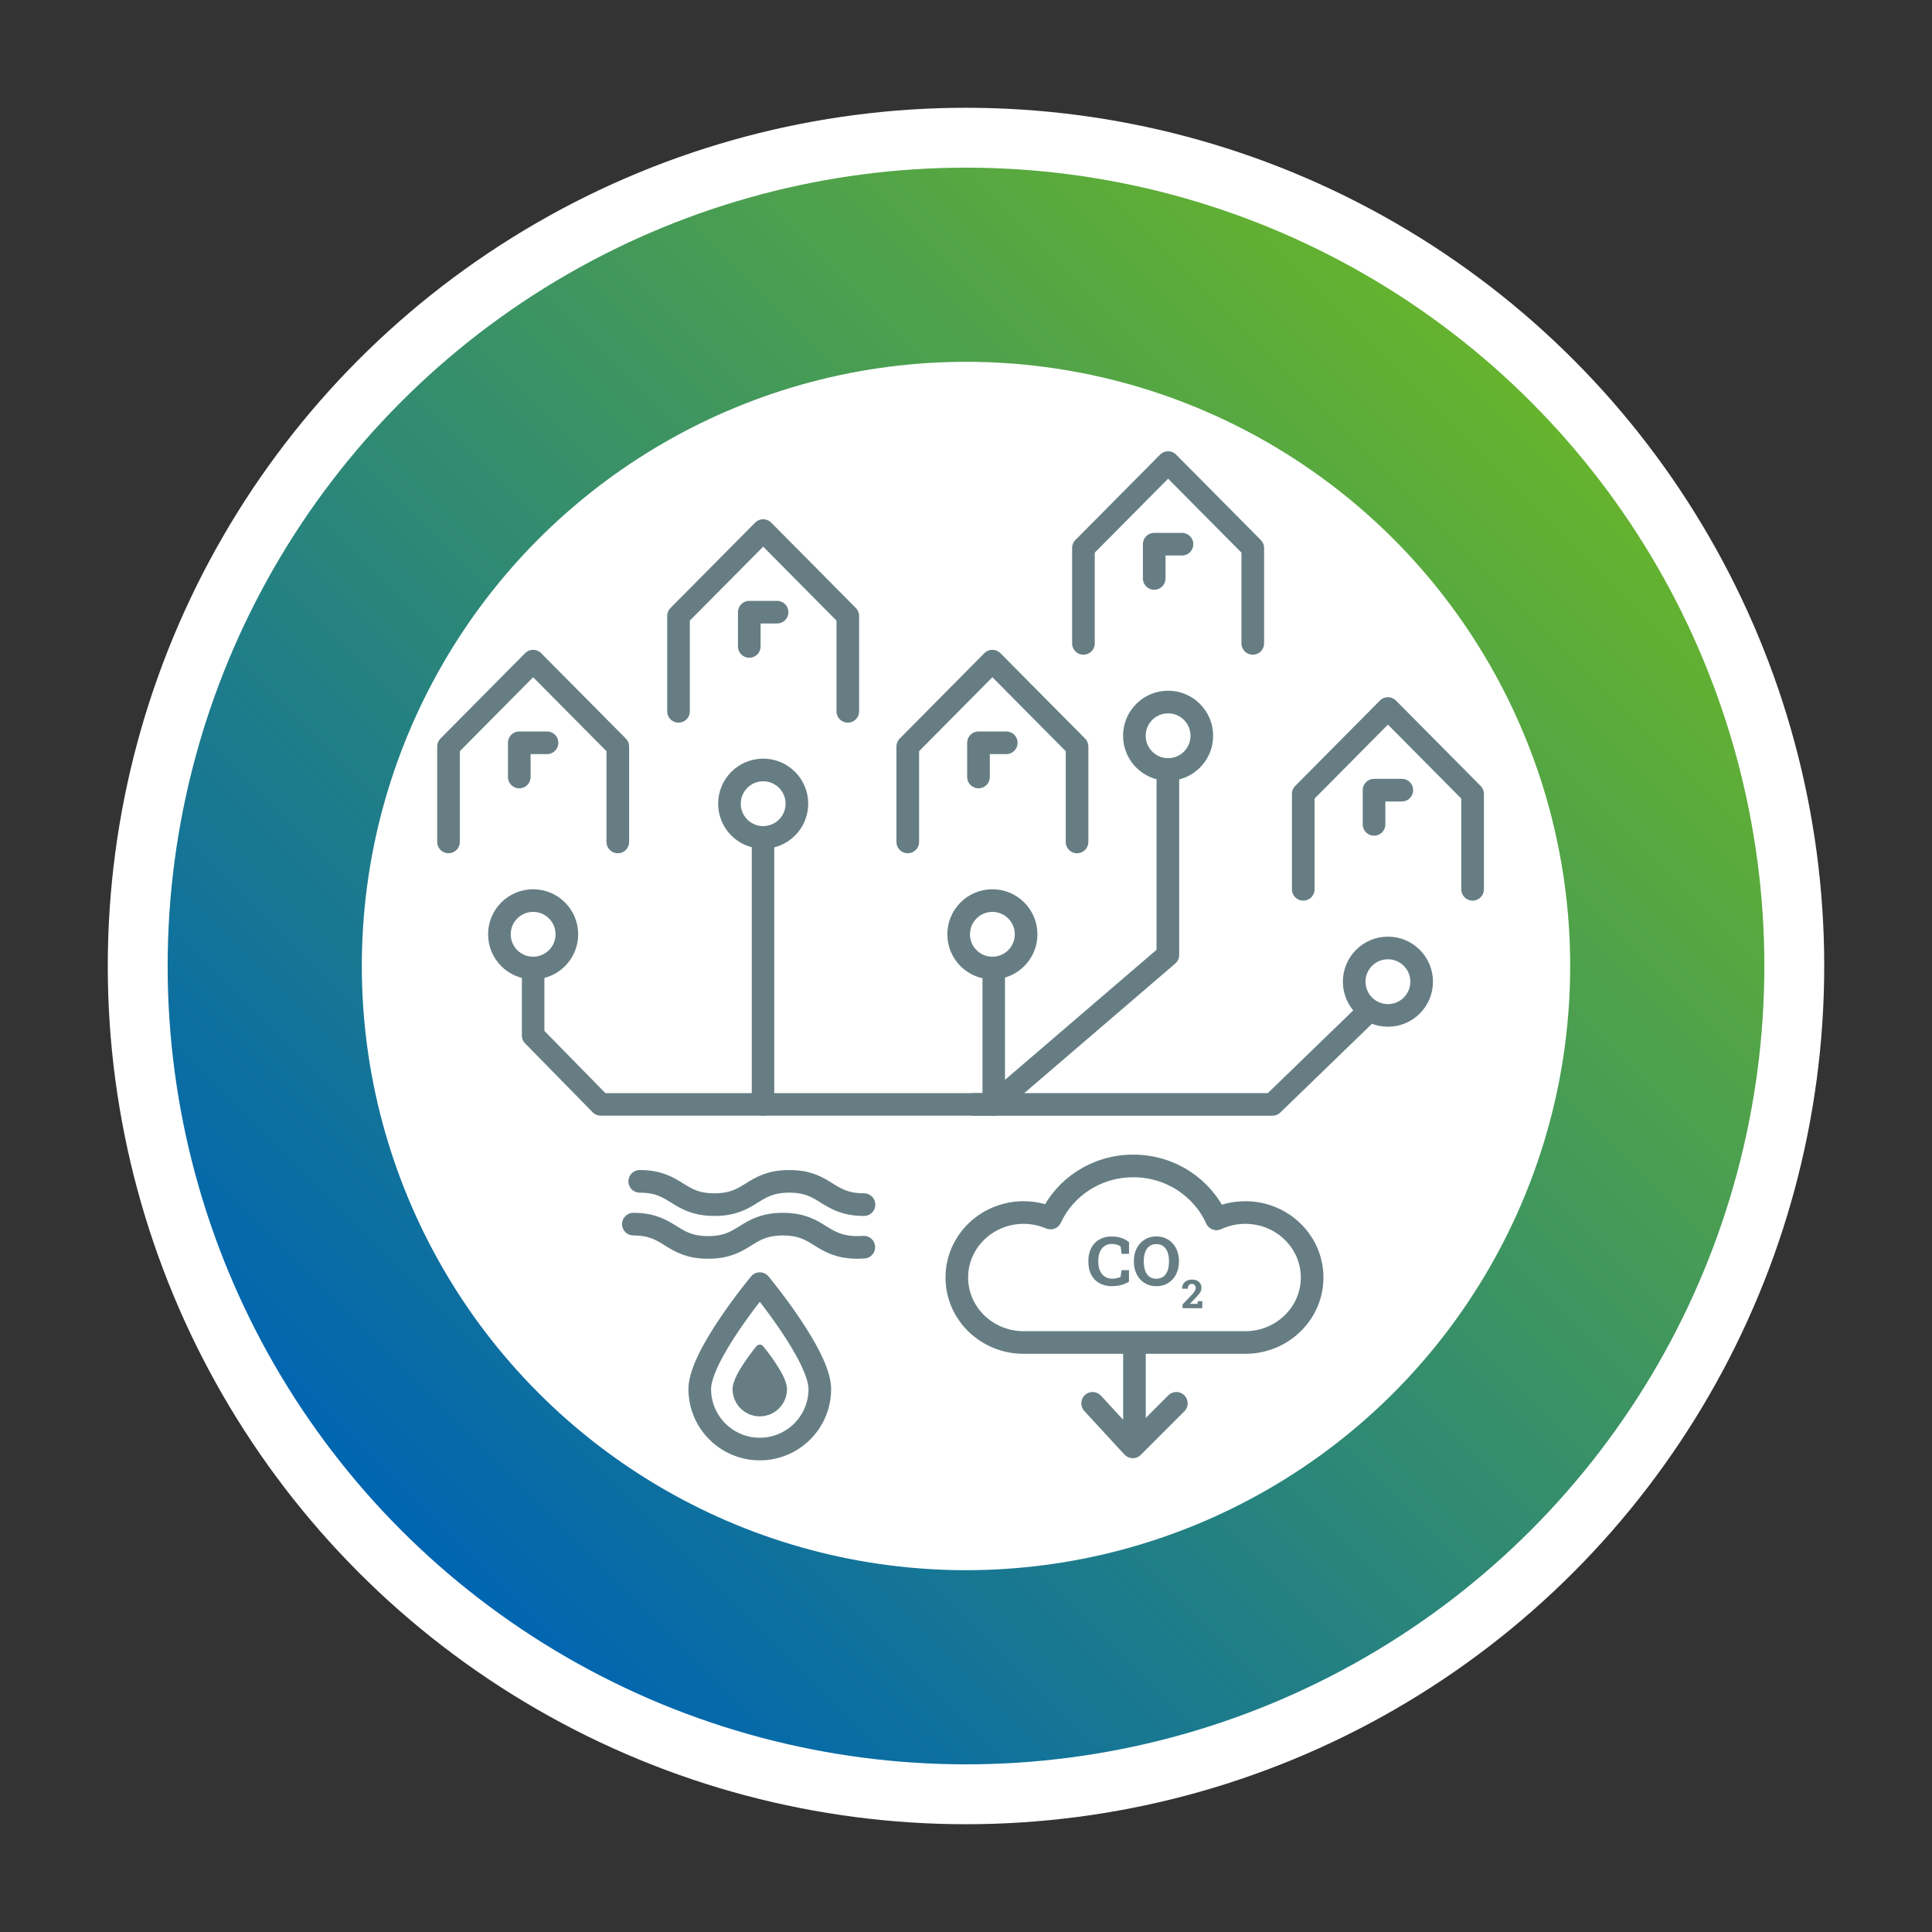 <?xml version="1.0" encoding="UTF-8"?>
<svg xmlns="http://www.w3.org/2000/svg" xmlns:xlink="http://www.w3.org/1999/xlink" viewBox="0 0 484 484">
  <rect x="0" y="0" width="484" height="484" fill="#333333" stroke="none"/>
  <defs>
    <style>
      .cls-1 {
        stroke-width: 5.67px;
      }

      .cls-1, .cls-2 {
        fill: none;
      }

      .cls-1, .cls-2, .cls-3 {
        stroke: #667e83;
        stroke-linecap: round;
        stroke-linejoin: round;
      }

      .cls-2 {
        stroke-width: 5.64px;
      }

      .cls-4 {
        fill: #fff;
      }

      .cls-5, .cls-3 {
        fill: #667e83;
      }

      .cls-3 {
        stroke-width: 2.16px;
      }

      .cls-6 {
        fill: url(#Unbenannter_Verlauf_13);
      }
    </style>
    <linearGradient id="Unbenannter_Verlauf_13" data-name="Unbenannter Verlauf 13" x1="100.58" y1="383.42" x2="383.42" y2="100.58" gradientUnits="userSpaceOnUse">
      <stop offset="0" stop-color="#0065b1"></stop>
      <stop offset="1" stop-color="#65b32e"></stop>
    </linearGradient>
  </defs>
  <g id="Nachzeichnung">
    <circle class="cls-4" cx="242" cy="242" r="215"></circle>
  </g>
  <g id="Rahmen">
    <g>
      <circle class="cls-6" cx="242" cy="242" r="200"></circle>
      <circle class="cls-4" cx="242" cy="242" r="151.36"></circle>
    </g>
  </g>
  <g id="Rahmen-Inhalt">
    <g>
      <path class="cls-1" d="M311.97,303.76c-2.59,0-5.04.57-7.22,1.59-3.51-7.81-11.52-13.26-20.83-13.26s-17.18,5.36-20.74,13.05c-2.06-.88-4.34-1.38-6.74-1.38-9.24,0-16.74,7.29-16.74,16.28s7.49,16.28,16.74,16.28h55.53c9.24,0,16.74-7.29,16.74-16.28s-7.49-16.28-16.74-16.28Z"></path>
      <g>
        <path class="cls-5" d="M278.61,322.22c-1.21,0-2.26-.25-3.15-.74-.9-.49-1.59-1.19-2.07-2.09s-.73-1.97-.73-3.2v-.41c0-1.18.24-2.22.71-3.12.47-.91,1.14-1.62,2.01-2.13s1.91-.77,3.11-.77c.84,0,1.63.12,2.37.35.74.23,1.4.59,1.98,1.07v2.93h-1.85l-.26-1.84c-.19-.13-.39-.25-.62-.34-.22-.09-.46-.17-.72-.22-.26-.05-.54-.08-.84-.08-.71,0-1.31.17-1.82.51-.51.34-.9.82-1.17,1.43-.27.62-.41,1.35-.41,2.2v.42c0,.85.14,1.58.43,2.2.29.62.69,1.1,1.21,1.44s1.15.51,1.86.51c.36,0,.72-.04,1.08-.12.36-.08.69-.18.99-.31l.26-1.71h1.85v2.89c-.48.31-1.09.57-1.81.79-.72.21-1.53.32-2.41.32Z"></path>
        <path class="cls-5" d="M289.68,322.22c-.84,0-1.6-.15-2.29-.46-.69-.3-1.28-.73-1.78-1.29-.5-.55-.88-1.2-1.15-1.95-.27-.75-.4-1.56-.4-2.45v-.18c0-.88.13-1.7.4-2.44.27-.75.65-1.4,1.15-1.95.5-.55,1.09-.98,1.78-1.29.69-.3,1.45-.46,2.29-.46s1.61.15,2.31.46,1.29.74,1.79,1.29c.5.55.89,1.21,1.16,1.95.27.75.41,1.56.41,2.44v.18c0,.89-.14,1.7-.41,2.45-.27.75-.66,1.4-1.16,1.95-.5.55-1.1.98-1.79,1.29-.69.31-1.46.46-2.3.46ZM289.68,320.34c.71,0,1.29-.18,1.76-.53.47-.35.82-.85,1.06-1.49.24-.64.35-1.38.35-2.23v-.2c0-.84-.12-1.57-.36-2.21s-.59-1.13-1.06-1.48c-.47-.36-1.06-.53-1.76-.53s-1.27.18-1.74.53c-.46.35-.81.84-1.04,1.48-.23.63-.35,1.37-.35,2.22v.2c0,.85.12,1.59.35,2.23s.58,1.13,1.04,1.49c.46.36,1.04.53,1.74.53Z"></path>
        <path class="cls-5" d="M296.25,327.72v-.93l2.35-2.46c.24-.26.43-.49.56-.68.14-.19.23-.37.29-.53.06-.16.09-.32.09-.48,0-.27-.08-.51-.24-.7s-.4-.29-.71-.29c-.34,0-.59.11-.76.32s-.26.5-.26.88h-1.42v-.03c-.02-.43.07-.81.27-1.15.2-.34.48-.61.86-.81.37-.2.82-.3,1.32-.3s.93.09,1.28.26c.36.17.63.42.82.73.19.31.29.67.29,1.08,0,.28-.05.55-.15.79-.1.25-.26.51-.48.78s-.5.59-.85.95l-1.41,1.47v.02h1.89l.08-.67h1.13v1.76h-4.95Z"></path>
      </g>
    </g>
    <path class="cls-1" d="M216.45,301.78c-9.37,0-9.37-5.83-18.73-5.83-9.37,0-9.37,5.83-18.73,5.83-9.37,0-9.37-5.83-18.73-5.83"></path>
    <path class="cls-1" d="M216.4,312.44c-.48.04-.99.06-1.54.06-9.37,0-9.37-5.83-18.73-5.83-9.37,0-9.37,5.83-18.73,5.83-9.37,0-9.37-5.83-18.73-5.83"></path>
    <path class="cls-1" d="M205.38,347.97c0,8.31-6.73,15.04-15.04,15.04s-15.04-6.73-15.04-15.04,15.04-26.4,15.04-26.4c0,0,15.04,18.09,15.04,26.4Z"></path>
    <path class="cls-3" d="M196.08,348c0,3.17-2.57,5.74-5.74,5.74s-5.74-2.57-5.74-5.74,5.74-10.07,5.74-10.07c0,0,5.74,6.9,5.74,10.07Z"></path>
    <g>
      <polyline class="cls-1" points="169.98 178.2 169.98 154.31 191.19 132.92 212.39 154.31 212.39 178.2"></polyline>
      <polyline class="cls-1" points="194.67 153.36 187.71 153.36 187.71 161.94"></polyline>
      <circle class="cls-1" cx="191.19" cy="201.34" r="8.45"></circle>
    </g>
    <g>
      <polyline class="cls-1" points="227.41 210.92 227.41 187.02 248.61 165.63 269.82 187.02 269.82 210.92"></polyline>
      <polyline class="cls-1" points="252.09 186.08 245.13 186.08 245.13 194.65"></polyline>
      <circle class="cls-1" cx="248.61" cy="234.06" r="8.45"></circle>
    </g>
    <g>
      <polyline class="cls-1" points="271.42 161.18 271.42 137.28 292.63 115.89 313.84 137.28 313.84 161.18"></polyline>
      <polyline class="cls-1" points="296.11 136.33 289.15 136.33 289.15 144.91"></polyline>
      <circle class="cls-1" cx="292.63" cy="184.32" r="8.45"></circle>
    </g>
    <g>
      <polyline class="cls-1" points="326.49 222.79 326.49 198.89 347.7 177.5 368.91 198.89 368.91 222.79"></polyline>
      <polyline class="cls-1" points="351.18 197.95 344.22 197.95 344.22 206.52"></polyline>
      <circle class="cls-1" cx="347.7" cy="245.93" r="8.45"></circle>
    </g>
    <g>
      <polyline class="cls-1" points="112.36 210.92 112.36 187.02 133.56 165.63 154.77 187.02 154.77 210.92"></polyline>
      <polyline class="cls-1" points="137.04 186.08 130.09 186.08 130.09 194.65"></polyline>
      <circle class="cls-1" cx="133.56" cy="234.06" r="8.45"></circle>
    </g>
    <polyline class="cls-2" points="133.56 242.51 133.56 259.41 150.48 276.67 248.95 276.67 248.95 242.51"></polyline>
    <line class="cls-2" x1="191.15" y1="210.34" x2="191.15" y2="276.67"></line>
    <polyline class="cls-1" points="292.57 193.44 292.57 239.24 248.95 276.67"></polyline>
    <polyline class="cls-1" points="244.07 276.67 318.77 276.67 342.22 253.96"></polyline>
    <g>
      <line class="cls-1" x1="284.2" y1="360.29" x2="284.2" y2="339.02"></line>
      <polyline class="cls-1" points="273.72 351.56 283.78 362.47 294.69 351.56"></polyline>
    </g>
  </g>
</svg>
